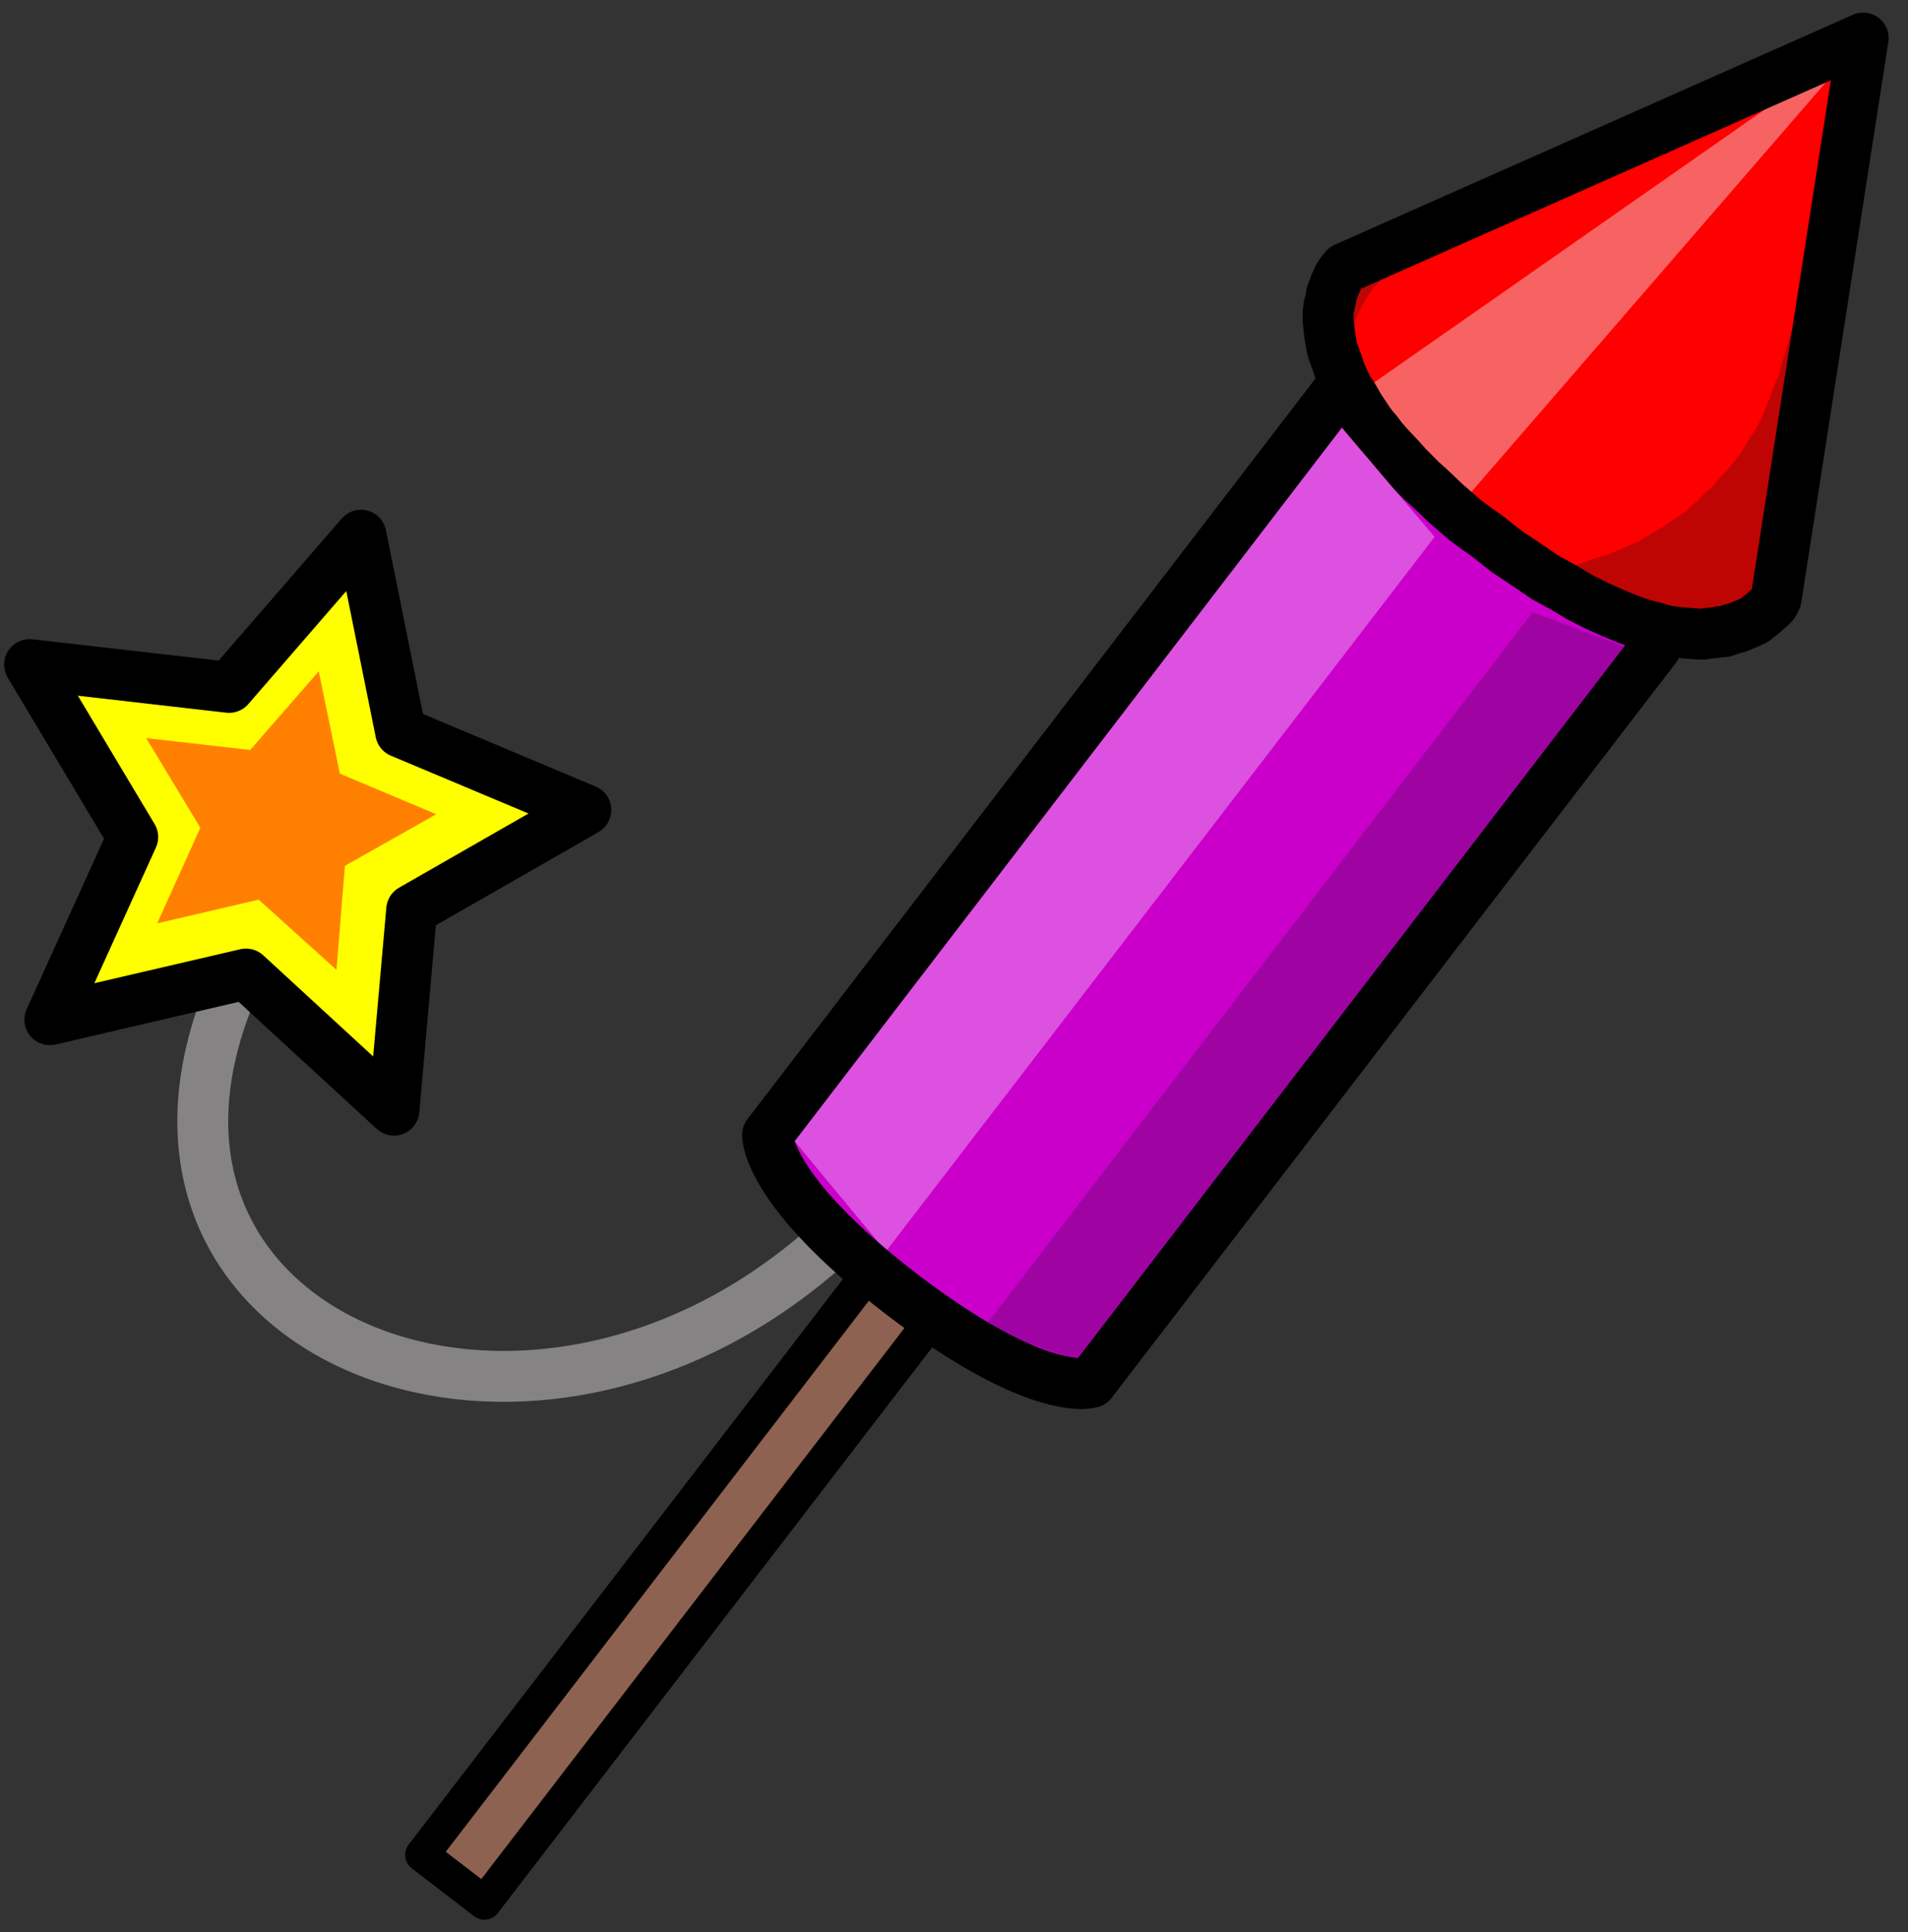 ﻿<?xml version="1.0" encoding="utf-8"?>
<!-- Generator: Adobe Illustrator 26.0.2, SVG Export Plug-In . SVG Version: 6.00 Build 0)  -->
<svg version="1.1" baseProfile="tiny" id="Layer_1" xmlns="http://www.w3.org/2000/svg" xmlns:xlink="http://www.w3.org/1999/xlink" x="0px" y="0px" viewBox="0 0 225.7 228.5" overflow="visible" xml:space="preserve">
<rect x="0" y="0" width="225.7" height="228.5" fill="#333333" stroke="none"/>
<rect x="223.2" y="226" fill="none" width="2.6" height="2.5" />
<rect y="0" fill="none" width="2.2" height="3" />
<path fill="none" stroke="#858383" stroke-width="6.021" stroke-linecap="round" stroke-linejoin="round" stroke-miterlimit="10" d="  M97.2,147.9c-36.1,31.4-87.9,9.5-69.3-32" />
<path fill="#CA00CA" d="M207.5,61.4l-78.4,102.1c0,0-6,2.1-22.4-10.4c-16.3-12.5-15.9-18.9-15.9-18.9l78.4-102.1L207.5,61.4z" />
<rect x="75.6" y="144.2" transform="matrix(0.793 0.609 -0.609 0.793 130.837 -10.081)" fill="#8D6250" stroke="#000000" stroke-width="4" stroke-linecap="round" stroke-linejoin="round" stroke-miterlimit="10" width="9.3" height="87.1" />
<polygon fill="#FF0000" points="220.3,4 159.2,31.2 157.1,35.1 157.1,40 158.9,45.7 164.4,53.3 169.3,58.2 180.8,67.2 192.3,73.2   199.5,75.3 205,74.6 208.7,73.1 210.2,70.8 " />
<polygon fill="#BF0404" points="220.7,7.7 209,71.4 208.6,71.7 208.1,72.1 207.4,72.5 206.4,72.9 205.8,73.1 205.2,73.3 204.7,73.5   204,73.6 203.2,73.8 202.4,73.9 201.6,74 200.7,74 199.8,74 198.8,74 197.7,73.9 197.2,73.8 196.7,73.7 195.6,73.4 194.4,73.1   193.2,72.7 191.9,72.2 190.6,71.7 189.3,71.1 187.9,70.3 186.5,69.5 185,68.5 183.5,67.5 184.4,67.3 185.4,67.1 186.8,66.7   187.7,66.4 188.5,66.1 190.4,65.5 191.4,65.1 192.5,64.6 193.7,64.1 194.7,63.5 195.9,62.8 197,62.1 198.2,61.3 199.4,60.5   200.5,59.5 201.1,58.9 201.6,58.4 202.7,57.4 203.8,56.1 204.3,55.6 204.9,54.9 205.9,53.6 206.8,52.1 207.3,51.3 207.8,50.6   208.2,49.8 208.6,48.9 209.3,47.2 210,45.3 210.4,44.4 210.7,43.3 214.9,28.7 218,17.5 220,10.3 " />
<polygon fill="#BF0404" points="175.2,25.5 159.2,32.5 159.1,32.8 158.9,33.4 158.6,34.5 158.3,35.8 158.2,36.6 158.2,37   158.2,37.4 158.2,38.3 158.3,39.2 158.4,40.1 158.7,41.1 158.8,41.6 159,42.1 159.2,42.6 159.4,43.1 159.5,42.8 159.5,41.9   159.6,41.4 159.7,40.8 159.8,40 160,39.2 160.2,38.3 160.5,37.5 160.9,36.6 161.4,35.7 161.9,34.9 162.5,34 163.3,33.2 163.7,32.8   164,32.5 166,31.1 167.8,29.8 169.7,28.7 171.4,27.6 173,26.7 174.2,26.1 " />
<polygon fill="#F76363" points="220,5.1 160.6,46.6 163,51.1 166,54.6 170.5,59 172.3,60.2 " />
<polyline fill="none" stroke="#000000" stroke-width="6.021" stroke-linecap="round" stroke-linejoin="round" stroke-miterlimit="10" points="  175.8,63.3 178.2,65.2 180.6,66.8 182.8,68.3 183.9,68.9 185,69.5 187,70.7 189,71.7 190.8,72.5 192.5,73.2 193.3,73.5 194.1,73.8   195.7,74.2 197.1,74.6 197.8,74.7 198.5,74.8 199.7,74.9 201,75 201.5,75 202.1,74.9 203.1,74.8 203.5,74.7 204,74.7 204.8,74.4   205.6,74.2 206.3,73.9 207,73.6 207.6,73.3 208.1,72.9 208.6,72.5 208.9,72.2 209.3,71.9 209.8,71.4 210.1,70.8 220.4,4.5   159.1,31.7 158.7,32.2 158.3,32.8 157.9,33.7 157.5,34.8 157.4,35.5 157.2,36.2 157.1,37 157.1,37.8 157.2,38.8 157.3,39.7   157.5,40.8 157.6,41.3 157.8,41.9 158.2,43 158.6,44.2 159.2,45.5 159.5,46.1 160,46.8 160.8,48.2 161.8,49.7 162.3,50.4   162.9,51.1 163.5,51.9 164.2,52.7 165.7,54.3 166.5,55.2 167.3,56 168.2,56.9 169.1,57.7 171.1,59.6 173.3,61.5 174.5,62.4   175.8,63.3 " />
<polygon fill="#DC51E0" points="92.6,133.3 104.8,148 169.7,63.5 157.3,48.9 " />
<polygon fill="#9F04A3" points="129.6,161.7 116.4,157 181.3,72.4 194.4,77.3 " />
<path fill="none" stroke="#000000" stroke-width="6.021" stroke-linecap="round" stroke-linejoin="round" stroke-miterlimit="10" d="  M195.9,76.5l-66.8,87c0,0-6,2.1-22.4-10.4c-16.3-12.5-15.9-18.9-15.9-18.9l67.5-88" />
<polygon fill="#FFFF00" stroke="#000000" stroke-width="6.021" stroke-linecap="round" stroke-linejoin="round" stroke-miterlimit="10" points="  46.6,131.3 29.1,115.2 5.9,120.6 15.7,99 3.5,78.6 27.1,81.3 42.7,63.3 47.4,86.6 69.3,95.8 48.7,107.6 " />
<polygon fill="#FF8000" points="39.8,114.7 30.6,106.4 18.6,109.2 23.7,97.9 17.3,87.3 29.6,88.7 37.7,79.4 40.2,91.5 51.6,96.3   40.8,102.4 " />
</svg>